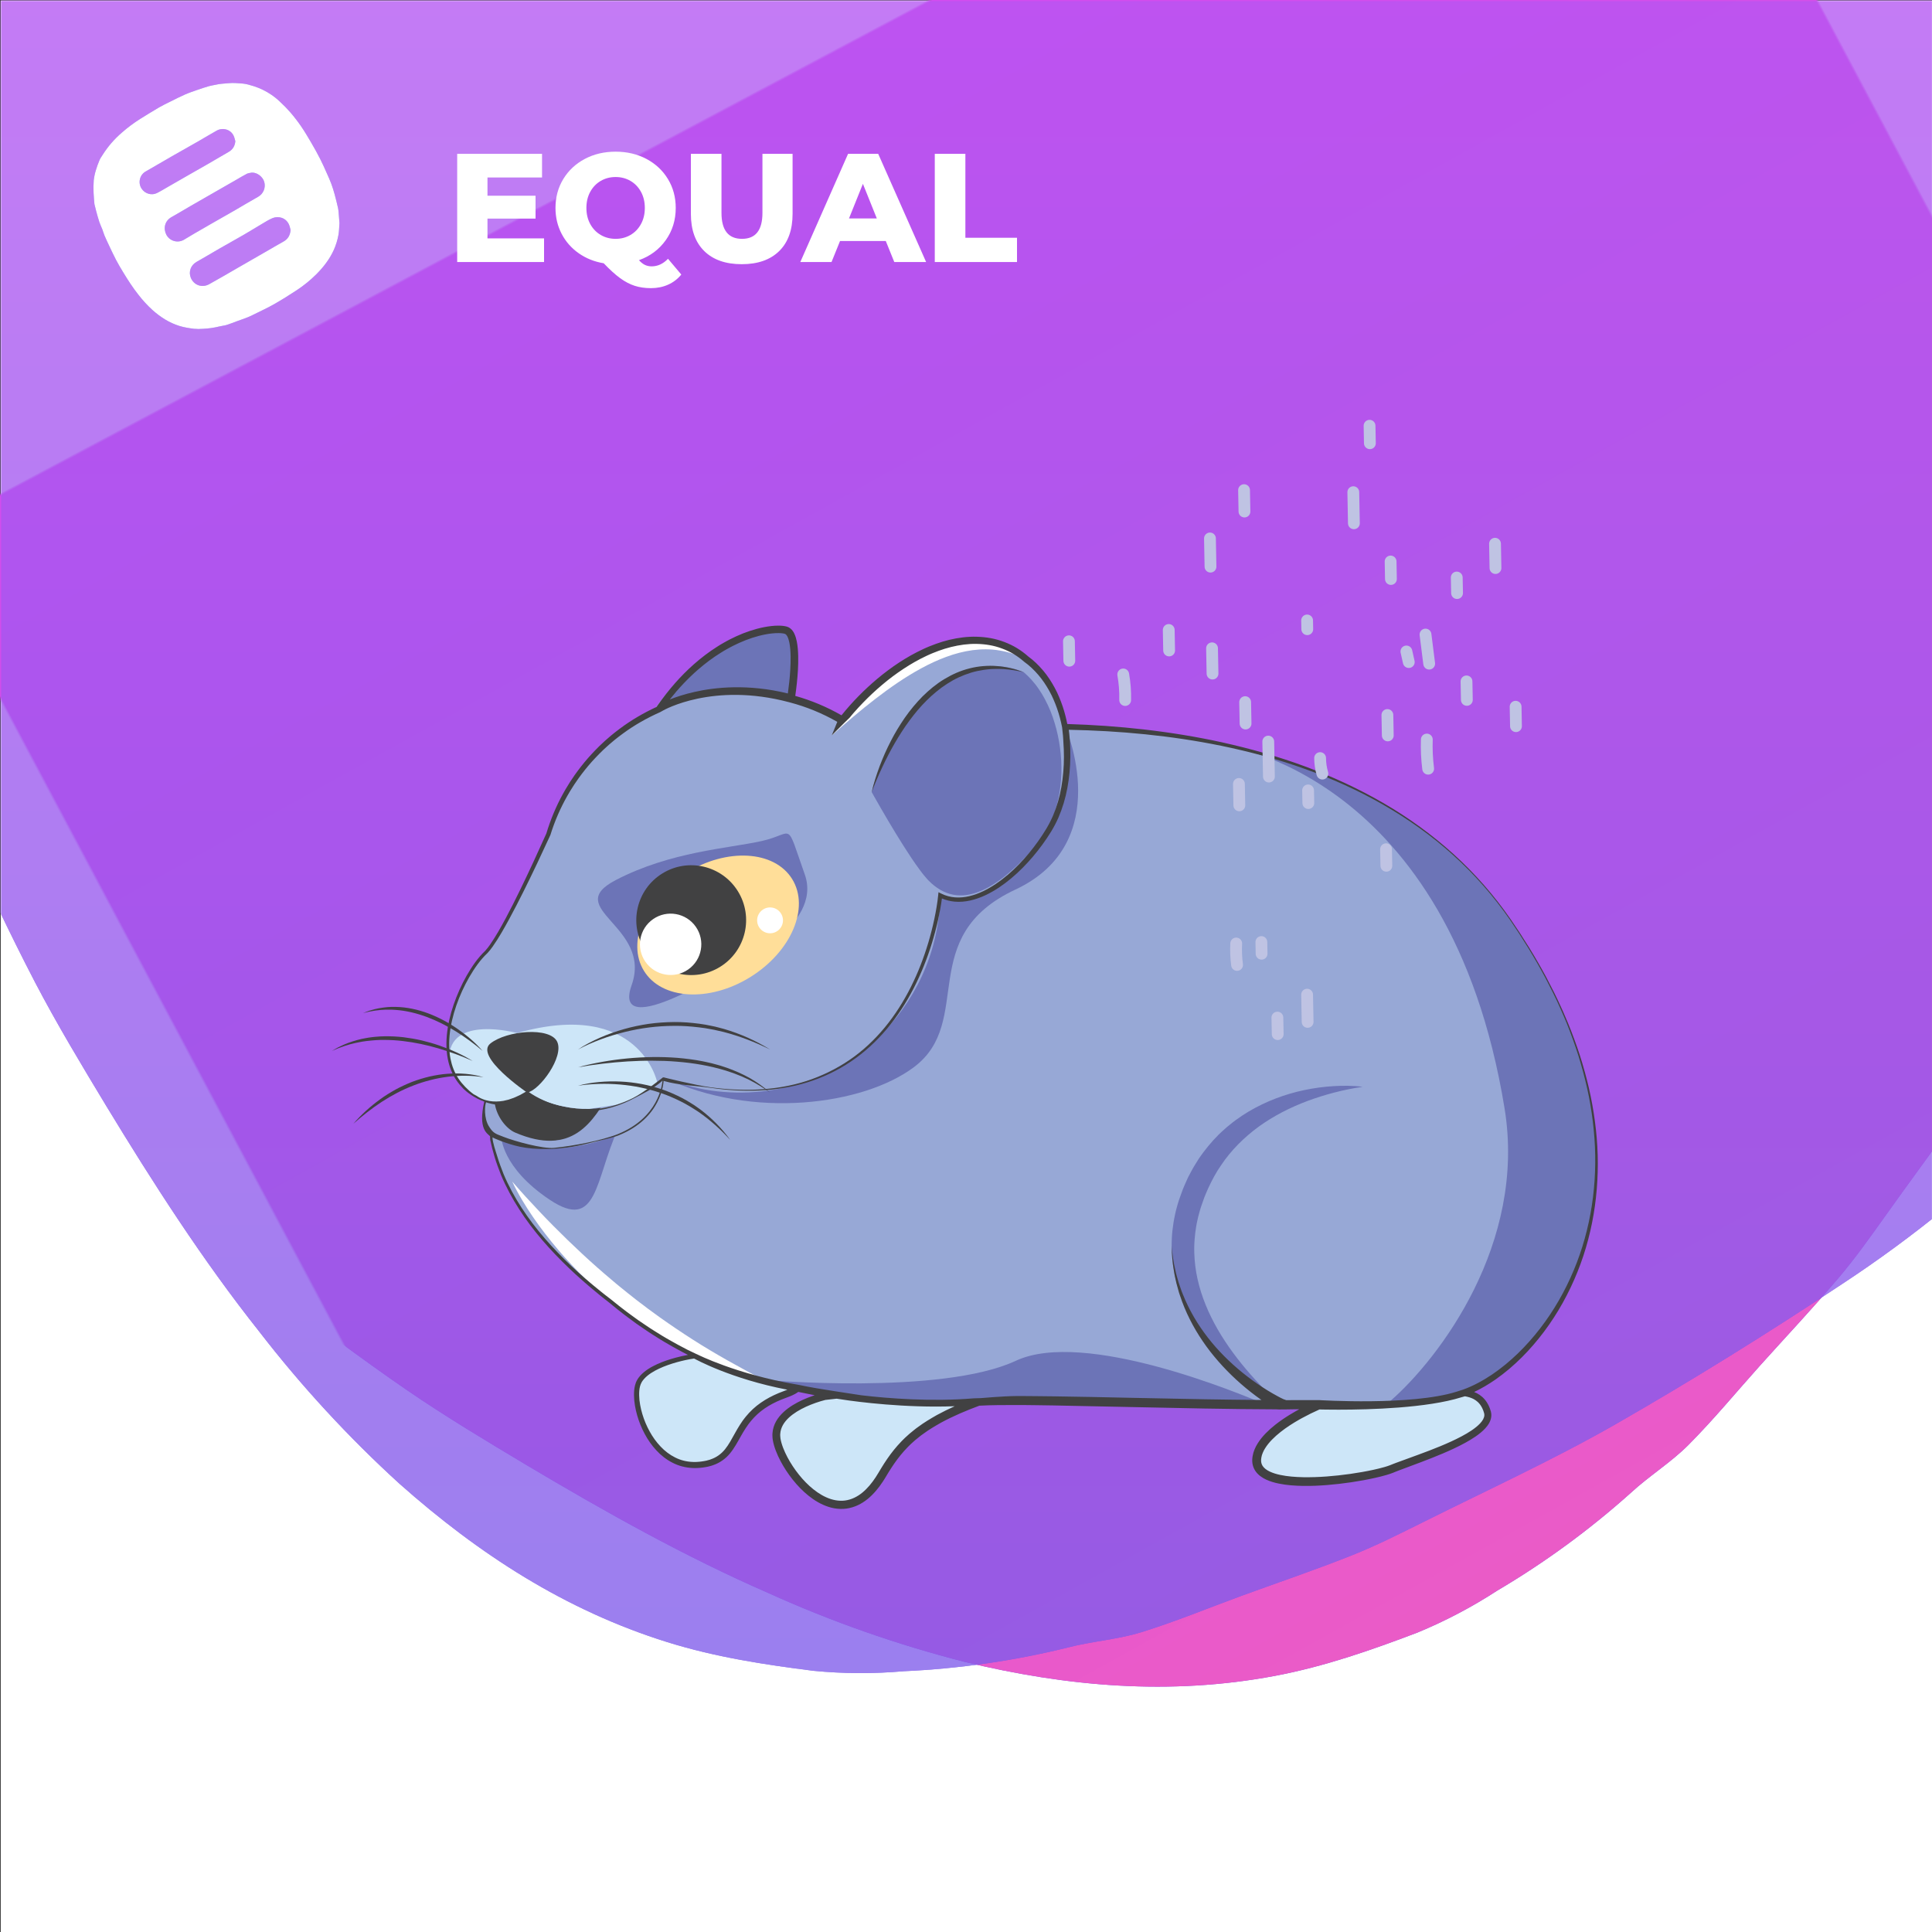 <?xml version="1.0" encoding="UTF-8"?>
<svg width="1500px" height="1500px" viewBox="0 0 1500 1500" version="1.1" xmlns="http://www.w3.org/2000/svg" xmlns:xlink="http://www.w3.org/1999/xlink">
    <rect x="0" y="0" width="1500" height="1500" fill="#333333" stroke="none"/>
    <!-- Generator: Sketch 64 (93537) - https://sketch.com -->
    <title>Animals / Pika</title>
    <desc>Created with Sketch.</desc>
    <defs>
        <rect id="path-1" x="0.559" y="0.439" width="1500" height="1500"></rect>
        <linearGradient x1="50%" y1="0%" x2="50%" y2="100%" id="linearGradient-3">
            <stop stop-color="#E03DFF" offset="0%"></stop>
            <stop stop-color="#EA5BC7" offset="100%"></stop>
        </linearGradient>
        <path d="M1762,474.859 C1759.75,446.248 1757.683,416.857 1755.066,387.603 C1754.191,376.558 1752.55,365.586 1750.152,354.768 C1742.07,320.325 1734.033,285.882 1724.665,251.807 C1717.088,224.253 1708.684,196.698 1698.718,169.695 C1688.753,142.692 1676.354,115.275 1664.322,88.456 C1647.469,50.844 1631.074,12.911 1612.292,-23.782 C1589.973,-67.409 1566.369,-110.394 1541.433,-152.736 C1516.359,-195.766 1490.918,-238.705 1462.721,-279.807 C1437.251,-316.77 1409.811,-352.336 1380.52,-386.35 C1354.847,-415.751 1327.59,-443.73 1298.869,-470.161 C1277.931,-490.276 1255.282,-508.53 1231.179,-524.719 C1189.794,-552.781 1144.587,-574.744 1096.947,-589.93 C1068.704,-598.518 1039.957,-608.024 1010.888,-610.504 C973.874,-613.581 936.539,-617.163 898.836,-613.351 C866.001,-610.045 832.983,-609.264 800.653,-601.411 C783.8,-597.324 766.349,-595.625 749.771,-590.803 C719.094,-581.848 688.694,-571.974 658.522,-561.458 C626.055,-550.16 593.358,-539.139 562.085,-525.361 C523.923,-508.645 486.863,-489.495 449.528,-470.896 C419.632,-456.017 389.323,-441.688 360.484,-424.972 C312.035,-396.683 264.459,-366.878 216.791,-337.304 C165.249,-304.97 116.425,-268.493 70.803,-228.235 C12.811,-178.289 -37.4,-119.966 -78.17,-55.194 C-86.299,-42.151 -95.759,-29.568 -101.637,-15.561 C-112.717,10.35 -122.3,36.876 -130.339,63.887 C-138.224,89.436 -143.712,115.665 -146.733,142.233 C-149.19,173.967 -149.65,205.824 -148.111,237.616 C-147.192,267.513 -143.794,297.317 -141.406,327.122 C-141.154,328.758 -140.77,330.37 -140.258,331.944 C-135.941,349.533 -131.946,367.213 -127.124,384.664 C-119.593,411.943 -112.245,439.36 -103.336,466.225 C-96.953,485.513 -87.86,503.837 -80.375,522.849 C-74.267,538.876 -69.95,555.639 -63.291,571.39 C-52.729,596.465 -41.157,621.126 -29.492,645.741 C-11.123,684.868 7.246,724.271 27.222,762.663 C44.26,795.269 63.364,826.956 82.33,858.368 C119.068,918.85 157.138,978.183 201.132,1033.659 C233.977,1076.204 270.471,1115.803 310.198,1152.005 C371.551,1206.47 438.782,1250.19 518.091,1274.943 C555.472,1286.607 593.404,1292.394 631.612,1297.216 C654.865,1299.482 678.279,1299.59 701.552,1297.537 C744.501,1295.622 787.156,1289.469 828.896,1279.168 C847.586,1274.254 867.287,1273.014 885.702,1267.365 C912.245,1259.191 938.054,1248.445 964.184,1238.893 C992.61,1228.514 1021.266,1218.824 1049.325,1207.664 C1068.291,1200.133 1086.568,1190.902 1104.845,1181.809 C1154.901,1156.781 1205.876,1133.452 1254.416,1105.714 C1314.115,1071.5 1372.942,1034.853 1430.484,996.737 C1485.642,960.442 1536.944,918.602 1583.59,871.87 C1638.697,816.21 1686.09,754.81 1718.557,682.664 C1734.954,645.452 1746.915,606.439 1754.193,566.431 C1759.52,536.718 1759.474,506.087 1762,474.859 Z" id="path-4"></path>
        <linearGradient x1="50%" y1="30.075%" x2="50%" y2="100%" id="linearGradient-5">
            <stop stop-color="#B456F2" offset="0%"></stop>
            <stop stop-color="#7F5BEA" offset="100%"></stop>
        </linearGradient>
        <path d="M1762,474.859 C1759.75,446.248 1757.683,416.857 1755.066,387.603 C1754.191,376.558 1752.55,365.586 1750.152,354.768 C1742.07,320.325 1734.033,285.882 1724.665,251.807 C1717.088,224.253 1708.684,196.698 1698.718,169.695 C1688.753,142.692 1676.354,115.275 1664.322,88.456 C1647.469,50.844 1631.074,12.911 1612.292,-23.782 C1589.973,-67.409 1566.369,-110.394 1541.433,-152.736 C1516.359,-195.766 1490.918,-238.705 1462.721,-279.807 C1437.251,-316.77 1409.811,-352.336 1380.52,-386.35 C1354.847,-415.751 1327.59,-443.73 1298.869,-470.161 C1277.931,-490.276 1255.282,-508.53 1231.179,-524.719 C1189.794,-552.781 1144.587,-574.744 1096.947,-589.93 C1068.704,-598.518 1039.957,-608.024 1010.888,-610.504 C973.874,-613.581 936.539,-617.163 898.836,-613.351 C866.001,-610.045 832.983,-609.264 800.653,-601.411 C783.8,-597.324 766.349,-595.625 749.771,-590.803 C719.094,-581.848 688.694,-571.974 658.522,-561.458 C626.055,-550.16 593.358,-539.139 562.085,-525.361 C523.923,-508.645 486.863,-489.495 449.528,-470.896 C419.632,-456.017 389.323,-441.688 360.484,-424.972 C312.035,-396.683 264.459,-366.878 216.791,-337.304 C165.249,-304.97 116.425,-268.493 70.803,-228.235 C12.811,-178.289 -37.4,-119.966 -78.17,-55.194 C-86.299,-42.151 -95.759,-29.568 -101.637,-15.561 C-112.717,10.35 -122.3,36.876 -130.339,63.887 C-138.224,89.436 -143.712,115.665 -146.733,142.233 C-149.19,173.967 -149.65,205.824 -148.111,237.616 C-147.192,267.513 -143.794,297.317 -141.406,327.122 C-141.154,328.758 -140.77,330.37 -140.258,331.944 C-135.941,349.533 -131.946,367.213 -127.124,384.664 C-119.593,411.943 -112.245,439.36 -103.336,466.225 C-96.953,485.513 -87.86,503.837 -80.375,522.849 C-74.267,538.876 -69.95,555.639 -63.291,571.39 C-52.729,596.465 -41.157,621.126 -29.492,645.741 C-11.123,684.868 7.246,724.271 27.222,762.663 C44.26,795.269 63.364,826.956 82.33,858.368 C119.068,918.85 157.138,978.183 201.132,1033.659 C233.977,1076.204 270.471,1115.803 310.198,1152.005 C371.551,1206.47 438.782,1250.19 518.091,1274.943 C555.472,1286.607 593.404,1292.394 631.612,1297.216 C654.865,1299.482 678.279,1299.59 701.552,1297.537 C744.501,1295.622 787.156,1289.469 828.896,1279.168 C847.586,1274.254 867.287,1273.014 885.702,1267.365 C912.245,1259.191 938.054,1248.445 964.184,1238.893 C992.61,1228.514 1021.266,1218.824 1049.325,1207.664 C1068.291,1200.133 1086.568,1190.902 1104.845,1181.809 C1154.901,1156.781 1205.876,1133.452 1254.416,1105.714 C1314.115,1071.5 1372.942,1034.853 1430.484,996.737 C1485.642,960.442 1536.944,918.602 1583.59,871.87 C1638.697,816.21 1686.09,754.81 1718.557,682.664 C1734.954,645.452 1746.915,606.439 1754.193,566.431 C1759.52,536.718 1759.474,506.087 1762,474.859 Z" id="path-6"></path>
        <path d="M104.729,0.165 C108.497,-0.216 112.229,0.142 115.928,0.449 C118.833,0.696 121.707,1.645 124.529,2.502 C129.291,4.017 133.809,6.209 137.946,9.009 C140.355,10.625 142.618,12.446 144.711,14.454 C147.582,17.091 150.306,19.883 152.872,22.817 C155.8,26.212 158.542,29.761 161.088,33.449 C163.906,37.551 166.449,41.836 168.955,46.13 C171.447,50.355 173.806,54.645 176.037,58.998 C177.914,62.66 179.553,66.445 181.237,70.199 C182.44,72.875 183.679,75.611 184.675,78.306 C185.671,81 186.511,83.75 187.268,86.5 C188.205,89.9 189.008,93.337 189.816,96.774 C190.055,97.854 190.22,98.949 190.307,100.051 C190.569,102.97 190.775,105.903 191,108.758 C190.748,111.874 190.752,114.931 190.22,117.896 C189.492,121.889 188.297,125.782 186.658,129.495 C183.413,136.695 178.676,142.822 173.168,148.376 C168.506,153.04 163.379,157.215 157.866,160.837 C152.115,164.641 146.235,168.298 140.268,171.712 C135.417,174.48 130.322,176.808 125.319,179.305 C123.492,180.213 121.665,181.134 119.77,181.886 C116.965,182.999 114.101,183.966 111.26,185.002 C108.649,185.955 106.069,187.027 103.416,187.843 C101.576,188.407 99.606,188.531 97.738,189.021 C93.567,190.049 89.303,190.663 85.011,190.854 C82.685,191.059 80.344,191.048 78.02,190.822 C74.202,190.341 70.41,189.763 66.674,188.599 C58.747,186.129 52.028,181.766 45.896,176.331 C41.925,172.719 38.278,168.767 34.995,164.521 C30.598,158.985 26.793,153.064 23.121,147.029 C21.225,143.894 19.316,140.732 17.613,137.478 C15.616,133.647 13.78,129.715 11.945,125.811 C10.779,123.354 9.622,120.893 8.566,118.391 C7.901,116.819 7.469,115.146 6.859,113.547 C6.111,111.65 5.202,109.821 4.564,107.897 C3.674,105.216 2.939,102.48 2.186,99.758 C1.705,98.016 1.305,96.252 0.874,94.496 C0.823,94.339 0.784,94.179 0.759,94.015 C0.52,91.041 0.181,88.067 0.089,85.083 C-0.065,81.911 -0.019,78.732 0.227,75.565 C0.529,72.914 1.077,70.296 1.865,67.747 C2.669,65.051 3.626,62.404 4.734,59.819 C5.321,58.421 6.267,57.165 7.079,55.864 C11.154,49.4 16.173,43.58 21.969,38.596 C26.529,34.578 31.408,30.938 36.56,27.712 C41.324,24.76 46.079,21.786 50.922,18.963 C53.804,17.295 56.833,15.865 59.821,14.38 C63.553,12.524 67.257,10.613 71.071,8.945 C74.197,7.57 77.465,6.47 80.71,5.343 C83.726,4.294 86.764,3.308 89.83,2.415 C91.487,1.933 93.231,1.764 94.916,1.356 C98.147,0.572 101.447,0.494 104.729,0.165 Z M151.784,109.863 C149.475,104.702 143.72,102.984 139.061,104.904 C136.096,106.128 133.365,107.91 130.588,109.542 C125.934,112.269 121.367,115.142 116.699,117.841 C110.393,121.494 104.004,125.009 97.679,128.638 C91.808,132.011 86.025,135.54 80.118,138.849 C75.395,141.488 73.724,146.722 75.588,151.25 C78.011,157.129 84.437,159.178 89.784,156.249 C97.38,152.088 104.821,147.657 112.33,143.344 L112.33,143.344 L134.393,130.659 C138.781,128.134 143.137,125.554 147.561,123.093 C151.1,121.127 152.702,118.134 153.069,114.106 C152.652,112.686 152.381,111.201 151.784,109.863 Z M123.316,69.556 L123.038,69.557 C121.743,69.837 120.316,69.896 119.141,70.46 C116.272,71.926 113.528,73.636 110.723,75.24 L110.723,75.24 L94.112,84.758 C88.003,88.273 81.867,91.765 75.753,95.298 C70.709,98.209 65.742,101.247 60.657,104.079 C55.158,107.14 54.135,113.144 56.636,117.887 C57.932,120.293 60.174,122.051 62.823,122.736 C65.471,123.422 68.286,122.973 70.589,121.498 C73.247,119.844 75.946,118.263 78.649,116.691 C82.679,114.351 86.714,112.023 90.753,109.707 C97.22,106.041 103.705,102.374 110.145,98.635 C116.047,95.243 121.849,91.669 127.816,88.369 C131.955,86.067 133.935,81.201 132.576,76.669 C131.524,73.127 127.495,69.461 123.038,69.557 Z M108.933,41.171 C106.647,35.965 100.322,34.357 95.664,36.983 C90.895,39.659 86.218,42.509 81.467,45.232 C74.638,49.145 67.721,52.999 60.928,56.895 C54.135,60.79 47.378,64.759 40.59,68.668 C38.204,69.979 36.531,72.287 36.028,74.96 C35.512,77.395 35.993,79.934 37.363,82.013 C39.998,86.037 45.194,87.476 49.228,85.478 C52.225,83.993 55.076,82.219 57.986,80.556 C62.952,77.693 67.926,74.836 72.907,71.986 C77.993,69.071 83.124,66.207 88.173,63.279 C93.773,60.048 99.317,56.73 104.931,53.522 C108.162,51.675 109.787,48.967 110.159,45.2 C109.759,43.843 109.498,42.432 108.933,41.171 Z" id="path-7"></path>
    </defs>
    <g id="Animals-/-Pika" stroke="none" stroke-width="1" fill="none" fill-rule="evenodd">
        <g id="Parts-/-Back">
            <rect id="Rectangle" fill-opacity="0" fill="#FFFFFF" x="0" y="0" width="1500" height="1500"></rect>
            <g id="Equal" stroke-width="1">
                <mask id="mask-2" fill="white">
                    <use xlink:href="#path-1"></use>
                </mask>
                <use id="Rectangle" fill="#FFFFFF" fill-rule="nonzero" xlink:href="#path-1"></use>
                <g id="Path" fill-rule="nonzero" mask="url(#mask-2)" transform="translate(806.5, 342) rotate(-28) translate(-806.5, -342) ">
                    <use fill="#7055E9" xlink:href="#path-4"></use>
                    <use fill="url(#linearGradient-3)" xlink:href="#path-4"></use>
                </g>
                <g id="Path" opacity="0.778" fill-rule="nonzero" mask="url(#mask-2)">
                    <use fill="#7055E9" xlink:href="#path-6"></use>
                    <use fill="url(#linearGradient-5)" xlink:href="#path-6"></use>
                </g>
                <g id="eql-icon-purple" mask="url(#mask-2)" fill-rule="nonzero">
                    <g transform="translate(72.559, 64.439)">
                        <g id="Path-2" fill="none">
                            <use fill="#7055E9" xlink:href="#path-7"></use>
                            <use fill="#FFFFFF" xlink:href="#path-7"></use>
                        </g>
                        <path d="M349.84,139 L349.84,120.64 L305.92,120.64 L305.92,105.28 L343.24,105.28 L343.24,87.52 L305.92,87.52 L305.92,73.36 L348.28,73.36 L348.28,55 L282.4,55 L282.4,139 L349.84,139 Z M432.88,159.28 C437.68,159.28 442.1,158.38 446.14,156.58 C450.18,154.78 453.6,152.16 456.4,148.72 L456.4,148.72 L446.08,136.48 C442.32,140.4 438.08,142.36 433.36,142.36 C431.52,142.36 429.82,142 428.26,141.28 C426.7,140.56 425.12,139.32 423.52,137.56 C432.24,134.44 439.18,129.26 444.34,122.02 C449.5,114.78 452.08,106.44 452.08,97 C452.08,88.68 450.06,81.2 446.02,74.56 C441.98,67.92 436.42,62.72 429.34,58.96 C422.26,55.2 414.28,53.32 405.4,53.32 C396.52,53.32 388.54,55.2 381.46,58.96 C374.38,62.72 368.82,67.92 364.78,74.56 C360.74,81.2 358.72,88.68 358.72,97 C358.72,104.28 360.3,110.96 363.46,117.04 C366.62,123.12 371.04,128.16 376.72,132.16 C382.4,136.16 388.88,138.76 396.16,139.96 C400.88,144.92 405.14,148.78 408.94,151.54 C412.74,154.3 416.52,156.28 420.28,157.48 C424.04,158.68 428.24,159.28 432.88,159.28 Z M405.4,121 C401.16,121 397.32,120 393.88,118 C390.44,116 387.72,113.18 385.72,109.54 C383.72,105.9 382.72,101.72 382.72,97 C382.72,92.28 383.72,88.1 385.72,84.46 C387.72,80.82 390.44,78 393.88,76 C397.32,74 401.16,73 405.4,73 C409.64,73 413.48,74 416.92,76 C420.36,78 423.08,80.82 425.08,84.46 C427.08,88.1 428.08,92.28 428.08,97 C428.08,101.72 427.08,105.9 425.08,109.54 C423.08,113.18 420.36,116 416.92,118 C413.48,120 409.64,121 405.4,121 Z M503.32,140.68 C515.8,140.68 525.5,137.28 532.42,130.48 C539.34,123.68 542.8,114.04 542.8,101.56 L542.8,101.56 L542.8,55 L519.4,55 L519.4,100.84 C519.4,114.28 514.12,121 503.56,121 C492.92,121 487.6,114.28 487.6,100.84 L487.6,100.84 L487.6,55 L463.84,55 L463.84,101.56 C463.84,114.04 467.3,123.68 474.22,130.48 C481.14,137.28 490.84,140.68 503.32,140.68 Z M573.04,139 L579.64,122.68 L615.16,122.68 L621.76,139 L646.48,139 L609.28,55 L585.88,55 L548.8,139 L573.04,139 Z M608.2,105.16 L586.6,105.16 L597.4,78.28 L608.2,105.16 Z M717.04,139 L717.04,120.16 L676.96,120.16 L676.96,55 L653.2,55 L653.2,139 L717.04,139 Z" id="EQUAL" fill="#FFFFFF"></path>
                    </g>
                </g>
            </g>
        </g>
        <g id="Pika" transform="translate(257, 330)">
            <g id="Group" transform="translate(90.3, 156.8)" fill-rule="nonzero">
                <path d="M196.203,565.873 C194.558,565.026 153.979,571.095 148.099,587.741 C142.219,604.387 158.536,653.618 195.328,650.545 C232.113,647.472 215.208,612.633 262.136,595.854 C309.064,579.075 196.203,565.873 196.203,565.873 Z" id="Path" fill="#CDE6F8"></path>
                <path d="M293.055,597.247 C293.055,597.247 253.435,606.116 255.486,629.097 C257.53,652.078 303.807,715.386 337.456,658.455 C351.435,634.802 366.709,614.936 430.997,594.874 C495.292,574.819 293.055,597.247 293.055,597.247 Z" id="Path" fill="#CDE6F8"></path>
                <path d="M784.035,592.907 C784.532,596.092 802.417,591.248 807.555,609.623 C812.693,627.998 752.059,645.82 733.418,653.583 C716.548,660.611 627.249,674.975 628.348,646.618 C629.44,618.261 701.295,589.75 728.042,590.254 C754.789,590.758 784.035,592.907 784.035,592.907 Z" id="Path" fill="#CDE6F8"></path>
                <path d="M779.87,597.24 C768.348,599.592 751.338,601.216 730.8,602.301 C706.629,603.575 677.558,603.946 646.814,603.848 C643.083,603.841 639.324,603.82 635.551,603.792 C544.166,603.169 441.707,598.85 409.878,601.349 C364.224,604.933 315.224,600.103 272.51,591.045 C263.088,589.05 253.974,586.852 245.259,584.486 C215.446,576.401 190.435,566.426 174.391,556.381 C134.631,531.489 61.789,481.936 39.564,416.955 C35.728,405.727 33.103,394.541 32.032,383.607 C31.549,378.742 31.374,373.926 31.535,369.173 C34.167,292.047 328.986,88.571 328.986,88.571 C328.986,88.571 464.205,61.782 601.314,90.923 L601.321,90.93 C685.545,108.815 770.469,147.812 825.223,227.066 C969.136,435.358 846.433,583.632 779.87,597.24 Z" id="Path" fill="#97A8D6"></path>
                <path d="M41.818,395.493 C41.818,395.493 41.972,419.566 79.436,444.64 C116.9,469.714 114.541,429.114 132.524,389.578 C150.507,350.042 41.818,395.493 41.818,395.493 Z" id="Path" fill="#6C74B7"></path>
                <path d="M264.096,69.181 C266.441,62.454 275.646,6.251 262.85,2.52 C250.054,-1.211 192.906,8.442 151.774,84.007 C135.947,113.099 264.096,69.181 264.096,69.181 Z" id="Path" fill="#6C74B7"></path>
                <path d="M263.886,68.971 C263.886,68.894 263.893,68.831 263.914,68.761 L263.998,68.46 L264.159,67.83 L264.453,66.549 C264.635,65.695 264.803,64.827 264.964,63.966 C265.286,62.237 265.566,60.501 265.839,58.765 C266.371,55.286 266.819,51.793 267.204,48.3 C267.974,41.307 268.499,34.286 268.548,27.279 C268.562,23.779 268.457,20.279 268.093,16.828 C267.708,13.405 267.134,9.919 265.72,6.986 C265.013,5.551 264.026,4.305 262.815,3.864 C262.549,3.752 262.129,3.675 261.737,3.591 C261.359,3.493 260.946,3.451 260.533,3.395 C259.728,3.262 258.874,3.262 258.034,3.213 C254.646,3.171 251.202,3.577 247.821,4.221 C244.433,4.865 241.066,5.712 237.776,6.804 C234.486,7.889 231.231,9.1 228.067,10.535 C224.882,11.914 221.795,13.517 218.743,15.169 C217.245,16.051 215.726,16.891 214.249,17.808 L212.044,19.201 L210.945,19.894 L209.867,20.629 C204.099,24.507 198.639,28.833 193.494,33.509 C188.349,38.185 183.505,43.197 179.025,48.517 C174.552,53.844 170.331,59.388 166.446,65.17 C165.452,66.598 164.556,68.096 163.604,69.552 L162.197,71.75 C161.728,72.485 161.308,73.248 160.86,73.99 L158.2,78.484 L155.694,83.069 L154.434,85.358 C154.077,86.03 153.804,86.66 153.636,87.234 C153.454,87.815 153.426,88.298 153.475,88.571 C153.531,88.851 153.58,88.928 153.783,89.152 C153.972,89.362 154.42,89.635 154.966,89.859 C155.519,90.09 156.205,90.272 156.926,90.412 C158.375,90.692 159.999,90.79 161.637,90.839 C164.934,90.902 168.35,90.615 171.766,90.244 C175.189,89.866 178.619,89.355 182.049,88.76 C188.923,87.626 195.776,86.177 202.615,84.63 C209.468,83.118 216.279,81.403 223.111,79.716 C229.929,77.98 236.747,76.223 243.551,74.396 L253.771,71.666 L258.881,70.287 L261.436,69.601 L262.71,69.258 L263.347,69.083 L263.648,69.006 C263.732,68.978 263.809,68.978 263.886,68.971 Z M264.313,69.391 C264.187,69.461 264.054,69.524 263.914,69.58 L263.585,69.713 L262.969,69.965 L261.737,70.462 L259.273,71.442 L254.324,73.346 C251.02,74.599 247.695,75.803 244.377,77.007 C237.713,79.366 231.021,81.641 224.273,83.769 C210.777,88.032 197.134,91.854 183.127,94.654 C176.099,95.963 169.029,97.139 161.532,97.069 C159.649,97.034 157.731,96.894 155.722,96.495 C154.714,96.285 153.685,96.019 152.614,95.564 C151.55,95.102 150.416,94.5 149.38,93.429 C148.344,92.4 147.574,90.804 147.434,89.334 C147.266,87.85 147.525,86.555 147.875,85.456 C148.232,84.35 148.701,83.377 149.191,82.495 L150.535,80.178 C157.682,67.823 165.921,56.063 175.42,45.374 C180.138,40.005 185.227,34.965 190.617,30.261 C196.007,25.564 201.719,21.231 207.746,17.367 L208.873,16.632 L210.021,15.939 L212.324,14.553 C213.864,13.636 215.446,12.81 217.007,11.935 C220.192,10.297 223.405,8.715 226.723,7.357 C230.013,5.95 233.401,4.767 236.831,3.717 C240.261,2.66 243.768,1.848 247.317,1.253 C250.873,0.686 254.478,0.35 258.146,0.49 C259.07,0.574 259.98,0.602 260.918,0.77 C261.38,0.84 261.842,0.903 262.318,1.036 C262.787,1.155 263.235,1.239 263.788,1.47 C264.831,1.897 265.692,2.618 266.35,3.402 C267.015,4.193 267.505,5.054 267.911,5.922 C269.465,9.429 269.906,13.041 270.221,16.611 C270.501,20.188 270.508,23.744 270.396,27.293 C270.151,34.391 269.437,41.433 268.464,48.433 C267.967,51.933 267.407,55.419 266.763,58.898 C266.441,60.634 266.098,62.37 265.72,64.099 C265.531,64.96 265.335,65.828 265.118,66.689 L264.782,67.977 L264.593,68.621 L264.488,68.957 C264.439,69.118 264.376,69.258 264.313,69.391 Z" id="Shape" fill="#97A8D6"></path>
                <path d="M36.862,357.098 C36.862,357.098 23.352,393.932 54.264,399.147 C85.183,404.369 160.468,385.917 164.92,356.202 C168.238,334.04 36.862,357.098 36.862,357.098 Z" id="Path" fill="#414142"></path>
                <path d="M91.455,404.376 C49.238,408.121 26.943,387.093 27.433,378.728 C28.196,365.82 44.275,347.431 44.275,347.431 C44.275,347.431 49.959,343.917 85.274,340.221 C150.696,333.375 164.43,338.653 169.064,343.217 C171.017,345.142 171.878,347.641 171.493,350.252 C169.015,366.807 155.953,382.067 135.667,392.126 C122.983,398.412 108.052,402.528 91.455,404.376 Z M36.862,370.034 C38.36,380.03 45.633,389.501 52.647,392.511 C96.614,411.355 113.029,384.881 127.12,359.695 C129.808,354.893 108.185,345.891 86.058,347.655 C57.505,349.923 46.417,368.515 36.862,370.034 Z" id="Shape" fill="#97A8D6"></path>
                <path d="M479.815,77.518 C479.815,77.518 519.253,167.265 441.077,203.847 C362.894,240.429 409.731,306.145 362.271,341.74 C323.281,370.986 237.461,382.907 167.797,349.692 C105.56,320.019 479.815,77.518 479.815,77.518 Z" id="Path" fill="#6C74B7"></path>
                <path d="M381.717,188.825 C391.23,274.148 329.777,351.015 244.454,360.528 C230.937,362.033 217.644,361.753 204.785,359.884 C191.933,358.022 179.522,354.557 167.79,349.692 C166.215,351.134 164.633,352.492 163.044,353.773 C152.194,362.6 141.309,367.969 130.9,370.958 C123.718,373.023 116.767,373.954 110.222,374.115 L110.208,374.115 C82.446,374.773 61.978,361.487 61.978,361.487 C61.978,361.487 36.001,384.671 10.654,355.005 C5.754,349.279 2.828,342.552 1.407,335.314 L1.407,335.286 C-4.522,305.046 15.904,265.867 29.463,253.12 C40.117,243.103 63.091,194.859 78.456,160.937 C80.297,154.889 82.495,148.981 85.029,143.248 C87.563,137.515 90.447,131.964 93.639,126.602 C117.691,86.219 159.698,57.176 210.014,51.569 C295.337,42.056 372.204,103.509 381.717,188.825 Z" id="Path" fill="#97A8D6"></path>
                <path d="M457.842,169.526 C420.329,212.387 394.639,217.833 374.024,199.5 C363.356,190.008 344.512,159.551 328.804,132.384 L328.804,132.377 C314.188,107.079 302.302,84.63 302.302,84.63 C308.161,78.176 368.494,8.792 425.376,19.467 C441.749,22.54 454.496,32.725 463.449,46.69 C485.604,81.256 484.554,139.006 457.842,169.526 Z" id="Path" fill="#6C74B7"></path>
                <path d="M163.051,353.773 C152.194,362.6 141.309,367.969 130.9,370.958 L110.222,374.115 L110.208,374.115 C82.446,374.773 61.978,361.487 61.978,361.487 C61.978,361.487 36.001,384.671 10.654,355.005 C5.754,349.279 2.828,342.552 1.407,335.314 L1.407,335.286 C1.05,300.699 54.18,315.259 54.18,315.259 C149.072,288.519 162.862,352.849 163.051,353.773 Z" id="Path" fill="#CDE6F8"></path>
                <path d="M471.681,52.815 C470.967,51.198 470.092,49.665 469.287,48.083 C468.86,47.306 468.405,46.543 467.957,45.773 C467.509,45.003 467.068,44.233 466.571,43.498 C464.667,40.495 462.546,37.597 460.18,34.888 C457.821,32.172 455.252,29.617 452.466,27.286 C449.659,24.976 446.656,22.876 443.45,21.098 C437.073,17.528 429.877,15.197 422.702,14.378 C415.534,13.44 408.282,13.657 401.268,14.798 C394.24,15.911 387.443,17.913 380.933,20.454 C374.409,22.988 368.193,26.11 362.208,29.561 C350.224,36.456 339.206,44.702 328.881,53.641 C318.57,62.58 308.889,72.289 299.971,82.502 L298.48,84.21 L299.516,86.114 C303.891,94.143 308.329,102.088 312.83,110.019 C317.24,117.796 321.72,125.531 326.256,133.238 L326.256,133.252 L326.522,133.707 C334.25,146.748 342.125,159.705 350.553,172.347 C352.667,175.504 354.83,178.633 357.035,181.734 C358.141,183.288 359.275,184.814 360.402,186.354 C361.578,187.859 362.705,189.392 363.93,190.876 L365.743,193.102 L367.633,195.286 C368.249,196.021 368.928,196.721 369.593,197.421 L370.594,198.478 C370.93,198.828 371.308,199.157 371.665,199.493 C374.535,202.174 377.706,204.47 381.157,206.346 C384.615,208.201 388.388,209.489 392.266,210.091 C396.144,210.693 400.099,210.504 403.9,209.797 C407.708,209.083 411.369,207.809 414.841,206.199 C418.313,204.582 421.624,202.678 424.788,200.564 C427.959,198.457 430.983,196.154 433.916,193.746 C435.407,192.57 436.807,191.289 438.249,190.064 C439.642,188.776 441.077,187.537 442.428,186.207 C447.923,180.992 453.173,175.518 458.178,169.834 L459.823,167.888 L460.642,166.915 L461.412,165.9 L462.945,163.87 L464.373,161.763 C465.367,160.384 466.186,158.893 467.096,157.458 C467.523,156.723 467.915,155.974 468.328,155.232 C468.734,154.483 469.154,153.748 469.518,152.978 C472.612,146.923 475.055,140.525 476.882,133.952 C478.737,127.386 479.997,120.638 480.767,113.827 C481.495,107.009 481.691,100.121 481.348,93.226 C480.62,79.45 477.666,65.611 471.681,52.815 Z M476.735,113.533 C476.553,120.169 475.748,126.798 474.397,133.322 C474.075,134.96 473.641,136.57 473.242,138.187 C472.759,139.783 472.346,141.4 471.8,142.975 L471.002,145.348 C470.736,146.139 470.414,146.909 470.12,147.693 C469.546,149.261 468.867,150.787 468.195,152.32 C465.437,158.41 461.818,164.108 457.506,169.232 C452.543,174.923 447.405,180.467 441.903,185.64 C440.545,186.949 439.11,188.174 437.71,189.441 C436.261,190.652 434.854,191.905 433.37,193.067 C430.451,195.454 427.371,197.631 424.193,199.64 C417.865,203.651 410.921,206.899 403.592,207.998 C399.945,208.537 396.228,208.537 392.651,207.83 C389.081,207.109 385.651,205.779 382.515,203.917 C379.4,202.048 376.481,199.738 373.94,197.148 C373.625,196.819 373.296,196.518 372.988,196.175 L372.071,195.139 C371.462,194.446 370.846,193.767 370.272,193.032 L368.529,190.862 L366.842,188.622 C362.39,182.616 358.253,176.316 354.221,169.96 C346.262,157.395 338.723,144.536 331.38,131.565 L331.38,131.565 L331.093,131.061 C330.547,130.095 330.015,129.129 329.476,128.163 C333.844,110.502 358.498,43.491 409.199,31.955 C423.059,28.805 436.73,30.436 447.503,35.091 C449.596,36.862 451.577,38.787 453.432,40.845 C455.539,43.176 457.506,45.661 459.277,48.307 C459.739,48.951 460.152,49.637 460.586,50.309 C461.013,50.988 461.454,51.646 461.867,52.332 C462.644,53.732 463.505,55.09 464.205,56.532 C467.215,62.216 469.665,68.257 471.513,74.515 C473.424,80.759 474.81,87.199 475.678,93.73 C476.546,100.268 476.91,106.897 476.735,113.533 Z" id="Shape" fill="#97A8D6"></path>
                <path d="M61.985,361.494 C61.985,361.494 20.818,333.452 33.418,323.379 C46.018,313.306 79.625,310.282 85.26,321.93 C90.888,333.585 71.666,359.821 61.985,361.494 Z" id="Path" fill="#414142"></path>
                <path d="M779.87,597.24 C768.348,599.592 751.338,601.216 730.8,602.301 C731.262,601.776 731.794,601.244 732.396,600.719 C769.909,567.938 837.984,478.884 820.855,373.835 C778.274,112.672 602.945,92.05 601.335,90.93 C685.559,108.815 770.483,147.812 825.237,227.066 C969.136,435.358 846.433,583.632 779.87,597.24 Z" id="Path" fill="#6C74B7"></path>
                <path d="M647.318,604.177 C640.563,600.852 634.172,596.792 628.005,592.424 C621.831,588.049 615.923,583.261 610.288,578.123 C599.046,567.826 588.917,556.045 580.762,542.71 C576.688,536.046 573.125,528.997 570.276,521.598 C567.371,514.22 565.243,506.478 563.892,498.561 C563.213,494.606 562.751,490.602 562.555,486.577 C562.408,484.568 562.408,482.552 562.359,480.536 C562.401,478.52 562.373,476.504 562.513,474.488 C562.674,470.456 563.206,466.452 563.801,462.469 C564.165,460.488 564.466,458.5 564.928,456.54 L565.579,453.6 L566.328,450.688 C566.566,449.715 566.846,448.749 567.154,447.797 L568.036,444.927 C568.68,443.044 569.38,441.189 570.052,439.327 C571.312,435.568 573.041,431.963 574.637,428.323 C575.022,427.406 575.512,426.538 575.981,425.656 L577.388,423.017 C578.333,421.26 579.229,419.482 580.328,417.809 L583.492,412.727 C584.598,411.068 585.816,409.472 586.985,407.855 C591.794,401.492 597.072,395.437 603.078,390.222 C603.82,389.564 604.527,388.857 605.297,388.241 L607.607,386.365 C609.154,385.126 610.652,383.831 612.297,382.725 C613.921,381.591 615.503,380.415 617.148,379.33 L622.146,376.187 C635.684,368.186 650.391,362.684 665.385,359.527 C672.889,357.959 680.456,356.93 688.03,356.475 C689.92,356.335 691.817,356.286 693.707,356.223 C695.604,356.209 697.487,356.167 699.384,356.216 C703.164,356.307 706.937,356.482 710.661,357 C706.937,357.511 703.269,358.169 699.629,358.918 C695.989,359.639 692.377,360.493 688.807,361.41 C681.667,363.272 674.646,365.428 667.835,367.99 C654.199,373.086 641.34,379.708 629.895,387.975 C618.527,396.326 608.545,406.245 600.845,417.746 C596.862,423.395 593.635,429.555 590.709,435.82 C589.386,439.033 587.874,442.148 586.817,445.48 C586.243,447.125 585.641,448.763 585.088,450.401 C584.619,452.06 584.059,453.698 583.66,455.364 L582.995,457.856 L582.421,460.362 C582.008,462.028 581.742,463.722 581.413,465.402 C580.867,468.783 580.419,472.171 580.195,475.587 C580.02,477.288 580.006,478.996 579.915,480.704 C579.922,482.412 579.852,484.127 579.936,485.835 C580.006,489.258 580.321,492.674 580.713,496.09 C581.532,502.915 583.1,509.684 585.172,516.348 C586.194,519.687 587.44,522.97 588.749,526.232 C590.051,529.501 591.5,532.735 593.089,535.913 C599.361,548.681 607.502,560.735 616.693,572.11 C625.884,583.464 636.118,594.202 647.318,604.177 Z" id="Path" fill="#6C74B7"></path>
                <path d="M635.558,603.799 C544.173,603.176 441.714,598.857 409.885,601.356 C364.231,604.94 315.231,600.11 272.517,591.052 L245.266,584.493 C245.266,584.493 383.467,596.729 441.476,569.674 C494.396,544.999 614.775,594.832 635.558,603.799 Z" id="Path" fill="#6C74B7"></path>
                <path d="M50.421,430.584 C57.344,438.613 64.428,446.341 71.624,453.929 C78.813,461.524 86.149,468.923 93.625,476.154 C101.108,483.378 108.682,490.462 116.466,497.308 C120.386,500.696 124.236,504.154 128.247,507.437 L131.208,509.95 C132.195,510.783 133.21,511.588 134.211,512.407 C136.227,514.031 138.208,515.697 140.245,517.286 L146.328,522.095 C148.351,523.705 150.451,525.21 152.509,526.785 L155.589,529.151 L158.725,531.433 L164.997,535.997 C173.432,541.989 182.014,547.785 190.764,553.371 C208.264,564.564 226.52,574.581 245.28,584.486 C234.948,582.162 224.714,579.18 214.767,575.414 L211.029,574.014 L209.16,573.307 L207.319,572.544 L199.962,569.422 L198.121,568.638 C197.512,568.365 196.917,568.078 196.315,567.791 L192.703,566.076 L189.091,564.361 L187.285,563.493 L185.514,562.569 L178.43,558.845 C177.24,558.236 176.085,557.571 174.93,556.899 L171.465,554.897 C166.789,552.307 162.337,549.374 157.801,546.546 C155.554,545.111 153.377,543.564 151.158,542.073 L147.854,539.812 L144.606,537.474 C142.457,535.885 140.28,534.338 138.173,532.707 L131.845,527.8 C129.759,526.141 127.729,524.398 125.671,522.704 C123.606,521.01 121.583,519.274 119.588,517.496 C115.577,513.975 111.664,510.349 107.814,506.66 L102.123,501.039 C100.247,499.149 98.427,497.196 96.586,495.271 C94.752,493.339 92.967,491.358 91.175,489.391 C89.376,487.424 87.675,485.373 85.925,483.371 C79.03,475.258 72.492,466.851 66.5,458.066 C63.504,453.677 60.627,449.204 57.911,444.64 C55.202,440.076 52.647,435.407 50.421,430.584 Z" id="Path" fill="#FFFFFF"></path>
                <path d="M298.473,84.21 C300.433,81.046 302.568,78.001 304.808,75.04 C307.041,72.065 309.379,69.174 311.787,66.339 C316.61,60.676 321.762,55.279 327.194,50.148 C338.072,39.921 350.098,30.73 363.433,23.471 C366.779,21.679 370.188,19.999 373.681,18.459 C377.195,16.975 380.765,15.596 384.426,14.448 C388.08,13.3 391.818,12.327 395.612,11.655 C399.406,10.955 403.249,10.5 407.12,10.367 C414.848,10.15 422.667,11.067 429.919,13.594 C433.538,14.847 437.031,16.401 440.3,18.305 C443.562,20.216 446.593,22.442 449.379,24.899 C446.005,23.324 442.617,21.938 439.187,20.776 C435.743,19.656 432.25,18.809 428.75,18.228 C425.25,17.626 421.729,17.346 418.215,17.332 C414.708,17.311 411.208,17.542 407.743,17.99 C400.813,18.956 394.002,20.727 387.394,23.184 C380.779,25.606 374.332,28.609 368.074,32.018 C355.537,38.829 343.644,47.068 332.157,55.944 C320.642,64.82 309.533,74.333 298.473,84.21 Z" id="Path" fill="#FFFFFF"></path>
                <g transform="translate(116.9, 160.3)" id="Path">
                    <path d="M105.994,102.151 C105.994,102.151 9.8,163.884 26.18,117.831 C42.56,71.778 -28.763,58.443 13.818,36.225 C56.399,14.014 101.297,11.655 127.19,5.866 C153.083,0.084 145.362,-11.207 160.622,31.801 C174.944,72.177 105.994,102.151 105.994,102.151" fill="#6C74B7"></path>
                    <path d="M150.857,35.434 C164.647,57.771 150.066,91.84 118.293,111.531 C86.52,131.215 49.588,129.066 35.798,106.736 C22.008,84.399 36.589,50.337 68.362,30.646 C100.128,10.948 137.067,13.097 150.857,35.434" fill="#FFDE99"></path>
                    <path d="M108.71,44.877 C121.093,64.897 114.905,91.175 94.878,103.565 C74.851,115.955 48.573,109.76 36.19,89.733 C23.814,69.706 29.995,43.435 50.029,31.052 C70.049,18.662 96.313,24.864 108.71,44.877" fill="#414142"></path>
                    <path d="M76.027,72.45 C83.552,83.251 80.892,98.098 70.091,105.616 C59.29,113.127 44.443,110.467 36.918,99.673 C29.4,88.872 32.06,74.025 42.861,66.514 C53.662,58.996 68.509,61.656 76.027,72.45" fill="#FFFFFF"></path>
                    <path d="M141.904,61.733 C145.068,66.276 143.948,72.527 139.398,75.698 C134.855,78.862 128.604,77.742 125.44,73.192 C122.269,68.649 123.389,62.391 127.946,59.234 C132.482,56.063 138.74,57.183 141.904,61.733" fill="#FFFFFF"></path>
                </g>
            </g>
            <g id="Group" transform="translate(89.6, 155.4)" fill="#414142" fill-rule="nonzero">
                <path d="M889.609,371.987 C888.069,363.321 886.039,354.746 883.68,346.269 C882.553,342.02 881.195,337.827 879.9,333.627 C878.486,329.462 877.121,325.283 875.553,321.174 C874.083,317.03 872.382,312.97 870.772,308.882 L868.175,302.82 C867.741,301.812 867.321,300.797 866.873,299.789 L865.501,296.793 C861.924,288.764 857.92,280.931 853.818,273.161 C845.467,257.691 836.206,242.732 826.217,228.27 C813.484,209.825 798.595,192.878 782.005,177.814 C765.394,162.764 747.145,149.541 727.762,138.264 C708.379,126.994 687.939,117.551 666.911,109.753 C645.974,101.99 624.456,95.914 602.658,91.056 L602.644,91.042 L602.315,90.972 C582.33,86.59 562.107,83.314 541.779,80.976 C521.941,78.701 502.005,77.315 482.041,76.72 C481.138,72.128 479.976,67.571 478.478,63.119 C477.638,60.606 476.7,58.121 475.65,55.685 C475.391,55.069 475.125,54.467 474.859,53.872 L474.46,52.976 L474.026,52.038 C473.424,50.792 472.808,49.665 472.234,48.524 C470.939,46.186 469.553,43.792 468.097,41.622 C466.613,39.396 465.01,37.24 463.274,35.182 C463.274,35.182 463.274,35.182 463.267,35.175 L460.348,31.92 C459.508,31.038 458.647,30.17 457.758,29.323 C456.778,28.392 455.791,27.503 454.741,26.628 L451.92,24.444 L451.787,24.325 C449.071,21.917 446.145,19.726 443.03,17.822 C439.894,15.911 436.59,14.343 433.195,13.048 C429.814,11.753 426.251,10.745 422.681,10.087 C419.104,9.422 415.485,9.072 411.866,8.967 C408.261,8.848 404.6,9.037 401.03,9.457 C399.245,9.667 397.446,9.94 395.696,10.255 C393.932,10.563 392.154,10.941 390.411,11.361 C386.918,12.215 383.488,13.258 380.121,14.469 C378.441,15.071 376.775,15.715 375.13,16.38 C374.318,16.716 373.485,17.045 372.638,17.423 L370.209,18.529 C357.28,24.521 345.408,32.515 334.558,41.587 C324.401,50.127 315.049,59.598 306.747,69.965 C295.463,63.49 283.374,58.408 270.844,54.887 C271.775,48.384 272.489,41.853 272.888,35.259 C273.098,31.514 273.203,27.755 273.119,23.961 C273.021,20.167 272.776,16.345 271.985,12.432 C271.572,10.479 271.047,8.491 270.067,6.475 L269.689,5.719 L269.213,4.963 C268.926,4.459 268.478,3.962 268.079,3.479 C267.162,2.534 266,1.631 264.551,1.183 C264.362,1.106 264.236,1.085 264.096,1.05 L263.683,0.952 L262.864,0.763 L261.289,0.525 L259.756,0.399 C259.245,0.364 258.755,0.364 258.251,0.346 C256.256,0.322 254.303,0.427 252.378,0.644 C244.678,1.498 237.335,3.64 230.279,6.377 C226.765,7.784 223.328,9.359 219.961,11.074 L217.469,12.411 C216.636,12.852 215.81,13.314 215.005,13.797 L212.562,15.218 L210.168,16.723 C203.798,20.741 197.806,25.319 192.178,30.282 C181.608,39.599 172.375,50.309 164.311,61.768 C164.374,61.677 163.366,63.112 163.366,63.112 C163.282,63.238 163.191,63.357 163.107,63.476 C153.083,68.124 143.479,73.696 134.652,80.325 C132.363,81.963 130.2,83.776 127.995,85.533 C126.91,86.429 125.86,87.374 124.796,88.291 L123.2,89.677 L121.653,91.119 L118.58,94.01 L115.612,97.013 C114.611,98 113.666,99.043 112.714,100.086 C111.776,101.129 110.796,102.144 109.886,103.215 C106.19,107.464 102.732,111.909 99.484,116.494 C98.672,117.642 97.916,118.825 97.125,119.994 L95.956,121.751 L94.85,123.543 L92.645,127.141 C91.931,128.352 91.238,129.577 90.559,130.802 C85.141,140.609 80.794,150.997 77.588,161.714 C70.994,176.442 64.246,191.114 57.183,205.611 C53.634,212.87 50.022,220.101 46.214,227.22 C42.392,234.318 38.465,241.402 33.922,247.968 C32.767,249.585 31.584,251.188 30.282,252.616 L29.281,253.638 L28.168,254.737 C27.454,255.493 26.733,256.242 26.075,257.033 C23.366,260.155 21,263.508 18.795,266.959 C14.406,273.861 10.745,281.197 7.742,288.785 C4.739,296.373 2.401,304.248 1.085,312.333 C-0.21,320.383 -0.504,328.706 1.071,336.812 L1.078,336.854 L1.085,336.896 C1.659,339.766 2.457,342.601 3.549,345.331 C4.634,348.061 5.985,350.693 7.623,353.136 C9.247,355.6 11.179,357.833 13.195,359.919 C15.127,361.907 21.637,367.199 29.372,369.887 C24.437,391.51 31.822,394.506 33.859,396.76 C33.859,396.76 33.978,399.532 33.992,399.553 C34.93,403.991 36.057,408.387 37.373,412.727 C38.115,415.128 38.843,417.522 39.739,419.874 L42.406,426.923 C46.277,436.198 51.1,445.046 56.511,453.481 C67.34,470.4 80.794,485.443 95.235,499.275 C102.466,506.198 110.033,512.757 117.782,519.085 C121.618,522.319 125.643,525.217 129.458,528.458 C131.362,530.075 133.343,531.601 135.303,533.141 L138.257,535.444 L141.267,537.698 C143.269,539.21 145.285,540.701 147.322,542.164 C149.373,543.606 151.445,545.02 153.524,546.427 C155.596,547.827 157.668,549.283 159.782,550.585 C161.882,551.922 163.989,553.273 166.124,554.589 C168.245,555.919 170.471,557.179 172.606,558.411 C173.684,559.034 174.734,559.664 175.854,560.28 C176.953,560.889 178.094,561.561 179.158,562.107 C181.881,563.64 184.709,565.124 187.558,566.538 C184.352,567.126 181.181,567.84 178.031,568.68 C173.096,570.017 168.217,571.641 163.506,573.79 C158.83,575.96 154.182,578.599 150.465,582.694 C150.003,583.198 149.583,583.765 149.156,584.311 C148.771,584.906 148.344,585.459 148.029,586.103 C147.294,587.328 146.832,588.735 146.461,590.065 C145.768,592.767 145.607,595.448 145.642,598.087 C145.691,600.726 145.929,603.337 146.377,605.906 C146.811,608.475 147.378,611.009 148.106,613.501 C149.527,618.492 151.494,623.308 153.958,627.886 C156.401,632.471 159.404,636.79 162.988,640.64 C166.537,644.511 170.779,647.836 175.546,650.258 C180.292,652.729 185.626,654.087 190.974,654.346 C191.639,654.367 192.311,654.444 192.983,654.416 L194.985,654.346 C196.329,654.339 197.624,654.129 198.94,654.003 C199.598,653.947 200.249,653.821 200.907,653.702 L202.874,653.345 L204.827,652.841 L205.8,652.582 L206.759,652.246 C211.925,650.594 216.727,647.241 220.143,643.041 C223.587,638.855 225.995,634.242 228.459,629.916 C229.691,627.739 230.93,625.611 232.267,623.574 C232.918,622.538 233.632,621.565 234.325,620.571 L235.424,619.136 C235.788,618.653 236.159,618.184 236.551,617.729 C239.624,614.04 243.159,610.771 247.142,608.076 C251.104,605.36 255.437,603.134 259.945,601.286 L263.368,599.984 C264.537,599.55 265.811,599.095 267.029,598.584 C268.254,598.073 269.486,597.506 270.704,596.841 C271.53,596.379 272.356,595.882 273.175,595.273 C277.417,596.183 281.673,597.044 285.943,597.849 C285.551,597.982 285.152,598.108 284.76,598.241 C282.037,599.179 279.342,600.229 276.703,601.426 C271.439,603.834 266.28,606.767 261.793,610.876 C259.567,612.934 257.523,615.321 255.955,618.107 C254.387,620.879 253.365,624.078 253.155,627.333 C253.064,628.145 253.092,628.957 253.127,629.769 C253.134,630.581 253.225,631.379 253.33,632.163 C253.547,633.724 253.911,635.201 254.317,636.65 C255.129,639.548 256.221,642.271 257.418,644.938 C259.854,650.237 262.822,655.214 266.21,659.904 C269.598,664.587 273.399,668.997 277.711,672.938 C282.03,676.858 286.846,680.393 292.362,682.871 C295.113,684.096 298.025,685.09 301.077,685.622 C304.122,686.154 307.286,686.301 310.394,685.888 C313.502,685.482 316.54,684.572 319.354,683.263 C322.168,681.961 324.751,680.267 327.096,678.363 C329.441,676.452 331.541,674.317 333.466,672.077 C335.384,669.83 337.155,667.485 338.737,665.042 C339.563,663.845 340.284,662.578 341.054,661.36 L343.196,657.811 L345.394,654.332 C346.129,653.177 346.92,652.064 347.676,650.93 C350.777,646.45 354.172,642.243 357.931,638.379 C358.897,637.434 359.807,636.44 360.808,635.537 L363.818,632.835 C364.84,631.953 365.918,631.134 366.968,630.28 C367.5,629.86 368.018,629.426 368.557,629.02 L370.209,627.837 C374.556,624.589 379.288,621.838 384.034,619.136 C393.519,613.998 403.55,609.756 413.763,605.969 C423.185,605.458 432.782,605.472 442.344,605.465 L449.645,605.493 L456.953,605.577 L471.583,605.787 L530.138,606.998 C549.661,607.425 569.198,607.845 588.735,608.181 C607.18,608.496 625.632,608.748 644.098,608.804 C644.546,609.063 656.915,608.783 656.915,608.783 L662.137,608.762 C661.157,609.294 660.177,609.819 659.204,610.372 C659.092,610.435 654.773,612.99 654.773,612.99 C650.832,615.405 646.989,618.023 643.321,620.935 C640.808,622.937 638.372,625.079 636.09,627.431 C633.801,629.776 631.673,632.352 629.86,635.25 C629.391,635.957 628.999,636.734 628.572,637.483 C628.194,638.274 627.788,639.037 627.466,639.87 C626.773,641.487 626.255,643.23 625.947,645.036 C625.772,645.932 625.702,646.856 625.639,647.78 C625.618,648.746 625.639,649.733 625.786,650.734 C626.066,652.722 626.808,654.71 627.9,656.404 C628.992,658.105 630.392,659.498 631.862,660.625 C633.339,661.752 634.9,662.655 636.475,663.376 C639.632,664.825 642.845,665.742 646.044,666.407 C652.442,667.737 658.812,668.136 665.126,668.255 C671.447,668.353 677.726,668.059 683.977,667.562 C690.228,667.058 696.437,666.323 702.625,665.406 C708.813,664.475 714.966,663.376 721.098,661.997 C724.164,661.304 727.223,660.555 730.296,659.638 C731.836,659.176 733.369,658.679 734.965,658.042 L737.1,657.174 L739.221,656.341 C744.933,654.143 750.778,652.057 756.574,649.852 C762.377,647.654 768.18,645.386 773.927,642.936 C779.674,640.486 785.372,637.861 790.923,634.83 C793.695,633.311 796.439,631.687 799.092,629.853 C801.745,628.019 804.328,625.989 806.645,623.462 C807.793,622.188 808.878,620.781 809.753,619.136 C810.6,617.484 811.251,615.552 811.272,613.48 C811.3,612.451 811.146,611.415 810.887,610.435 C810.628,609.581 810.362,608.804 810.089,607.992 C809.76,607.201 809.431,606.403 809.06,605.619 L808.437,604.471 C808.234,604.086 808.024,603.701 807.765,603.344 L807.023,602.252 C806.778,601.888 806.47,601.559 806.19,601.216 C805.644,600.509 804.986,599.907 804.349,599.277 C803.012,598.094 801.542,597.065 799.967,596.26 C799.288,595.917 798.602,595.623 797.902,595.35 C803.712,592.599 809.221,589.302 814.464,585.683 C818.118,583.114 821.646,580.377 825.062,577.521 C828.457,574.637 831.726,571.613 834.89,568.491 C847.469,555.912 858.116,541.527 866.74,526.057 C875.343,510.573 882,494.032 886.473,476.938 C890.974,459.844 893.375,442.239 893.837,424.613 C894.362,406.952 892.745,389.305 889.609,371.987 Z M195.629,34.265 C201.11,29.519 206.92,25.158 213.066,21.364 L215.376,19.943 L217.728,18.599 C218.505,18.144 219.296,17.71 220.101,17.297 L222.495,16.037 C225.715,14.427 228.998,12.943 232.337,11.627 C239.029,9.065 245.994,7.098 252.98,6.37 C254.723,6.181 256.459,6.104 258.153,6.132 C258.573,6.153 259,6.146 259.413,6.181 L260.638,6.286 L261.8,6.468 L262.325,6.594 L262.584,6.657 C262.668,6.678 262.773,6.699 262.794,6.72 C263.123,6.818 263.452,7.077 263.83,7.441 C263.998,7.686 264.201,7.854 264.362,8.162 L264.628,8.575 L264.866,9.058 C265.496,10.36 265.951,11.97 266.28,13.622 C266.938,16.954 267.162,20.531 267.232,24.101 C267.295,27.685 267.169,31.304 266.952,34.923 C266.581,40.95 265.93,46.991 265.09,53.004 C234.241,45.437 208.642,48.146 192.395,51.856 C184.667,53.62 178.318,55.748 173.523,57.631 C180.166,49.175 187.516,41.279 195.629,34.265 Z M21.14,364.168 L20.993,364.063 C18.725,362.418 16.618,360.549 14.658,358.519 C12.698,356.482 10.864,354.347 9.338,352.016 C7.784,349.692 6.51,347.186 5.481,344.589 C4.452,341.999 3.696,339.297 3.15,336.553 L3.15,336.532 L3.143,336.49 C1.638,328.685 1.925,320.586 3.213,312.704 C4.515,304.808 6.818,297.073 9.793,289.625 C12.789,282.184 16.443,274.988 20.783,268.254 C22.96,264.894 25.298,261.639 27.909,258.657 C28.553,257.901 29.239,257.194 29.918,256.48 L30.968,255.451 L32.095,254.317 C33.53,252.763 34.762,251.111 35.966,249.438 C40.677,242.718 44.66,235.627 48.552,228.508 C52.423,221.375 56.14,214.165 59.759,206.913 C66.997,192.409 73.906,177.751 80.668,163.023 L80.71,162.932 L80.745,162.82 C84,152.32 88.382,142.184 93.793,132.636 C94.472,131.439 95.158,130.256 95.872,129.08 L98.063,125.594 L99.162,123.858 L100.324,122.157 C101.108,121.03 101.857,119.882 102.662,118.769 C105.882,114.331 109.298,110.033 112.945,105.938 C113.841,104.902 114.807,103.929 115.738,102.921 C116.669,101.92 117.6,100.912 118.594,99.96 L121.513,97.069 L124.537,94.29 L126.056,92.904 L127.624,91.574 C128.674,90.692 129.703,89.789 130.767,88.928 C132.93,87.248 135.044,85.512 137.291,83.944 C146.125,77.462 155.708,72.065 165.697,67.62 L165.956,67.508 L168.238,66.234 C168.644,65.996 206.871,44.044 265.944,59.773 L266.735,59.983 L266.742,59.983 C279.573,63.371 291.949,68.453 303.464,75.047 L299.166,85.596 L309.015,75.74 L313.096,71.764 L314.72,69.769 L316.4,67.823 C318.661,65.24 320.992,62.72 323.379,60.249 C328.153,55.307 333.172,50.617 338.422,46.193 C343.665,41.769 349.153,37.646 354.872,33.887 C357.728,32.004 360.64,30.212 363.608,28.525 C366.548,26.838 369.614,25.291 372.694,23.828 L375.018,22.757 C375.76,22.421 376.544,22.106 377.342,21.77 C378.924,21.119 380.506,20.496 382.102,19.915 C385.28,18.753 388.528,17.752 391.797,16.933 C398.328,15.33 405.083,14.357 411.747,14.525 C418.46,14.651 425.089,15.736 431.319,18.088 C434.448,19.25 437.479,20.657 440.307,22.351 C443.156,24.059 445.851,26.033 448.364,28.231 L448.497,28.357 C452.557,31.213 456.155,34.685 459.438,38.465 C461.062,40.348 462.581,42.336 464.002,44.401 C465.451,46.515 466.683,48.594 467.936,50.771 C468.545,51.94 469.182,53.074 469.714,54.159 L470.106,54.978 L470.512,55.853 C470.785,56.434 471.051,57.015 471.303,57.589 C472.325,59.899 473.249,62.251 474.082,64.645 C475.755,69.419 477.05,74.333 478.016,79.324 L478.016,79.324 C478.016,79.324 478.45,83.615 478.674,85.519 C478.898,87.437 478.856,88.9 479.01,90.832 C479.29,94.696 479.437,98.574 479.43,102.452 C479.409,110.208 478.786,117.957 477.449,125.573 C476.133,133.189 473.998,140.651 471.016,147.735 C469.497,151.27 467.747,154.686 465.787,157.99 C463.778,161.315 461.65,164.57 459.396,167.741 C454.888,174.083 449.918,180.103 444.5,185.668 C439.082,191.233 433.195,196.357 426.804,200.704 C420.413,205.009 413.462,208.6 406.063,210.364 C402.374,211.239 398.587,211.624 394.856,211.323 C391.125,211.029 387.471,210.042 384.132,208.362 L382.046,207.312 L381.808,209.643 C381.185,215.74 380.107,221.935 378.833,228.011 C377.552,234.108 376.012,240.149 374.241,246.127 C370.692,258.069 366.184,269.745 360.598,280.889 C355.005,292.019 348.32,302.624 340.396,312.235 C332.472,321.839 323.323,330.463 313.047,337.519 C302.799,344.61 291.452,350.098 279.566,353.899 C267.673,357.7 255.248,359.793 242.76,360.472 C230.265,361.165 217.707,360.486 205.296,358.799 C193.004,357.14 168.889,351.127 168.896,351.12 L168.147,351.064 C168.147,351.078 153.153,362.985 144.739,367.178 C142.625,368.312 140.392,369.18 138.201,370.146 C137.095,370.608 135.954,370.979 134.841,371.399 L133.154,372.008 C132.594,372.211 132.013,372.358 131.439,372.533 L128.002,373.541 L124.509,374.353 C123.354,374.654 122.164,374.801 120.988,375.018 L119.224,375.319 C118.636,375.417 118.041,375.459 117.446,375.529 C116.256,375.641 115.08,375.83 113.89,375.886 L110.32,376.082 L106.743,376.082 C105.553,376.082 104.363,375.97 103.173,375.921 C98.42,375.606 93.702,374.85 89.089,373.688 C84.483,372.519 79.961,370.979 75.635,369.012 C73.465,368.053 71.351,366.961 69.279,365.813 C67.228,364.658 65.177,363.384 63.343,362.019 L62.769,361.592 L62.111,361.963 L57.239,364.721 L54.705,365.883 C53.851,366.254 53.032,366.688 52.157,367.003 L49.539,367.906 L48.23,368.361 L46.886,368.676 L44.205,369.306 L41.482,369.656 C37.856,369.999 34.181,369.789 30.716,368.802 L29.421,368.417 C28.987,368.291 28.581,368.095 28.161,367.934 C27.748,367.759 27.321,367.619 26.922,367.416 L25.725,366.814 C25.319,366.625 24.955,366.373 24.57,366.149 C24.185,365.925 23.807,365.687 23.457,365.421 C23.086,365.197 21.14,364.168 21.14,364.168 Z M33.285,389.585 C28.805,382.788 29.862,372.624 30.758,370.405 C31.157,370.685 37.856,372.673 41.755,372.232 L44.667,371.805 L47.509,371.084 L48.93,370.72 L50.302,370.223 L53.039,369.222 C53.942,368.879 54.796,368.41 55.678,368.004 L58.289,366.744 L62.65,364.168 C64.498,365.449 66.374,366.548 68.313,367.598 C70.462,368.739 72.646,369.817 74.886,370.755 C79.345,372.68 83.993,374.164 88.711,375.27 C93.436,376.369 98.259,377.048 103.096,377.279 C104.307,377.307 105.518,377.391 106.729,377.37 L110.362,377.3 L113.981,377.034 C115.185,376.957 116.382,376.74 117.586,376.6 C118.188,376.516 118.79,376.46 119.385,376.348 L121.17,376.012 C122.353,375.767 123.55,375.606 124.719,375.277 L128.233,374.388 L131.691,373.303 C132.265,373.114 132.846,372.953 133.413,372.743 L135.1,372.092 C136.22,371.644 137.361,371.252 138.467,370.769 C140.651,369.754 142.884,368.837 144.991,367.654 C153.37,363.279 160.755,359.891 167.783,353.612 C167.37,356.993 164.773,382.137 133.357,395.017 C127.449,397.439 117.306,400.162 108.899,401.863 C100.499,403.557 92.029,404.943 83.517,405.797 C75.019,406.644 53.459,400.848 44.065,397.145 C37.905,394.73 36.512,394.485 33.285,389.585 Z M261.478,594.818 L257.852,596.232 C253.057,598.241 248.395,600.67 244.069,603.687 C239.729,606.676 235.823,610.337 232.484,614.411 C232.057,614.908 231.651,615.433 231.259,615.958 C230.867,616.483 230.461,617.001 230.076,617.533 C229.334,618.611 228.571,619.675 227.892,620.781 C226.478,622.965 225.204,625.205 223.972,627.424 C221.501,631.862 219.212,636.237 216.265,639.863 C213.332,643.489 209.58,646.17 205.163,647.654 L204.344,647.955 L203.497,648.186 L201.796,648.648 L200.046,648.984 C199.465,649.096 198.884,649.222 198.282,649.271 C197.092,649.397 195.895,649.607 194.719,649.614 L192.948,649.698 C192.36,649.733 191.772,649.663 191.184,649.649 C186.48,649.467 181.818,648.34 177.597,646.191 C173.362,644.091 169.512,641.151 166.222,637.637 C162.911,634.144 160.062,630.154 157.731,625.877 C155.379,621.607 153.475,617.071 152.089,612.381 C151.375,610.043 150.822,607.663 150.395,605.269 C149.947,602.875 149.716,600.46 149.646,598.066 C149.59,595.679 149.723,593.285 150.269,591.094 C150.577,590.009 150.878,588.987 151.438,588.042 C151.669,587.552 152.019,587.104 152.306,586.635 C152.649,586.194 152.978,585.732 153.363,585.305 C156.408,581.861 160.664,579.299 165.067,577.227 C169.498,575.148 174.202,573.538 178.976,572.201 C183.344,570.997 187.803,570.01 192.255,569.352 L192.808,569.611 C193.109,569.772 220.822,585.165 264.712,593.565 C263.662,593.999 262.619,594.384 261.478,594.818 Z M380.786,613.235 C375.83,616.077 370.881,618.982 366.268,622.447 L364.518,623.714 C363.944,624.148 363.391,624.617 362.824,625.065 C361.711,625.982 360.563,626.857 359.471,627.809 L356.251,630.721 C355.18,631.694 354.2,632.765 353.171,633.787 C349.146,637.952 345.513,642.495 342.265,647.22 C341.474,648.41 340.648,649.593 339.885,650.797 L337.617,654.416 L335.433,658.056 C334.712,659.211 334.054,660.38 333.298,661.486 C330.372,665.966 326.977,670.11 323.008,673.393 C319.046,676.676 314.433,678.93 309.561,679.581 C304.682,680.232 299.621,679.238 294.931,677.124 C290.213,675.038 285.866,671.902 281.911,668.332 C277.949,664.748 274.393,660.646 271.208,656.285 C268.03,651.917 265.23,647.255 262.976,642.397 C261.87,639.968 260.876,637.483 260.169,634.998 C259.819,633.759 259.511,632.506 259.336,631.302 C259.252,630.7 259.182,630.105 259.182,629.517 C259.154,628.929 259.119,628.341 259.196,627.76 C259.343,625.429 260.043,623.168 261.205,621.068 C262.367,618.968 263.984,617.029 265.846,615.286 C269.605,611.8 274.267,609.063 279.139,606.809 C281.582,605.689 284.102,604.688 286.664,603.785 C287.945,603.337 289.233,602.917 290.528,602.525 C291.767,602.154 293.062,601.79 294.252,601.503 L302.379,600.6 L302.967,600.537 C309.897,601.664 342.65,606.662 380.03,606.662 C384.832,606.662 389.711,606.571 394.618,606.389 C389.949,608.503 385.322,610.764 380.786,613.235 Z M800.786,603.141 C801.234,603.617 801.724,604.051 802.116,604.583 C802.319,604.842 802.543,605.08 802.725,605.36 L803.271,606.193 C803.467,606.459 803.621,606.76 803.775,607.061 L804.251,607.95 C804.531,608.573 804.783,609.21 805.049,609.84 L805.665,611.814 C805.784,612.325 805.861,612.836 805.84,613.354 C805.819,614.383 805.469,615.468 804.902,616.553 C804.314,617.638 803.502,618.702 802.564,619.703 C800.681,621.719 798.364,623.532 795.914,625.184 C793.464,626.843 790.86,628.348 788.193,629.769 C782.859,632.604 777.28,635.11 771.624,637.448 C760.291,642.152 748.664,646.107 736.981,650.468 L734.783,651.315 L732.62,652.183 C731.339,652.687 729.925,653.135 728.504,653.555 C725.641,654.388 722.687,655.095 719.719,655.746 C713.769,657.041 707.735,658.077 701.687,658.945 C689.584,660.646 677.348,661.696 665.238,661.5 C659.204,661.374 653.163,660.954 647.444,659.743 C644.588,659.148 641.823,658.322 639.366,657.181 C636.909,656.047 634.823,654.507 633.668,652.694 C632.513,650.874 632.233,648.816 632.716,646.212 C632.933,644.973 633.297,643.727 633.829,642.502 C634.06,641.886 634.396,641.291 634.676,640.682 C635.026,640.094 635.32,639.485 635.712,638.904 C637.189,636.559 639.016,634.333 641.053,632.261 C643.083,630.182 645.309,628.229 647.64,626.388 C652.169,622.818 657.097,619.647 662.193,616.749 L664.37,615.545 C668.745,613.151 673.246,610.946 677.824,608.909 C679.42,608.951 684.845,609.07 692.671,609.07 C716.982,609.07 761.376,607.81 788.081,599.431 L790.769,598.668 C793.254,599.116 795.543,599.774 797.587,600.845 C798.756,601.489 799.813,602.266 800.786,603.141 Z M891.765,424.522 C891.114,441.987 888.482,459.375 883.792,476.182 C879.13,492.996 872.34,509.194 863.667,524.279 C854.98,539.357 844.326,553.301 831.887,565.39 C828.758,568.386 825.538,571.284 822.199,574.035 C818.846,576.765 815.388,579.362 811.825,581.791 C804.692,586.558 797.132,590.702 789.152,593.551 L784.105,595.161 C749.07,606.151 677.621,601.636 677.621,601.636 L677.495,601.636 L651.987,601.664 L649.803,600.887 C649.208,600.614 648.466,600.25 647.794,599.907 C647.101,599.55 646.408,599.2 645.715,598.822 C644.329,598.087 642.943,597.317 641.578,596.526 C638.827,594.951 636.125,593.278 633.458,591.542 C628.124,588.063 622.958,584.304 617.995,580.272 C613.032,576.247 608.279,571.956 603.771,567.413 C601.496,565.159 599.354,562.786 597.198,560.406 L594.083,556.745 C593.04,555.527 592.088,554.239 591.087,552.986 C583.219,542.864 576.618,531.678 571.844,519.68 L570.927,517.433 L570.129,515.144 C569.611,513.618 569.044,512.099 568.554,510.559 C567.693,507.444 566.671,504.357 566.041,501.179 C564.466,494.879 563.689,488.411 563.045,481.922 C563.29,488.425 563.661,494.97 564.851,501.417 C565.292,504.665 566.125,507.836 566.804,511.049 C567.203,512.638 567.672,514.213 568.106,515.795 L568.771,518.168 L569.555,520.506 C573.65,533.015 579.691,544.908 587.146,555.835 C588.098,557.186 589.001,558.579 589.995,559.902 L592.977,563.878 C595.042,566.468 597.114,569.058 599.312,571.536 C603.68,576.527 608.328,581.28 613.214,585.774 C618.107,590.275 623.231,594.517 628.579,598.5 C629.965,599.536 631.365,600.544 632.786,601.545 C618.142,601.426 603.491,601.251 588.847,600.992 C569.331,600.663 549.808,600.25 530.285,599.83 C510.762,599.417 491.232,598.969 471.681,598.717 L457.016,598.556 L449.68,598.5 L442.337,598.493 C432.53,598.535 414.939,600.089 414.939,600.089 L409.472,600.257 C376.439,603.029 342.678,600.299 322.161,597.891 L302.526,594.881 C292.649,593.369 282.919,591.801 273.147,589.736 L271.383,589.428 C225.134,581.483 195.132,566.349 194.831,566.188 L194.124,565.887 L194.04,565.852 C189.476,563.773 185.129,561.617 180.74,559.188 C179.585,558.6 178.577,558.012 177.485,557.417 C176.421,556.843 175.322,556.199 174.237,555.583 C172.046,554.337 169.925,553.161 167.804,551.859 C165.69,550.578 163.583,549.248 161.469,547.925 C159.32,546.63 157.297,545.23 155.232,543.858 C153.174,542.486 151.109,541.107 149.072,539.7 C147.049,538.272 145.047,536.816 143.052,535.339 L140.056,533.134 L137.095,530.866 C135.121,529.347 133.133,527.842 131.222,526.246 C127.407,523.061 123.305,520.156 119.49,516.992 C111.748,510.762 104.146,504.336 96.943,497.483 C82.544,483.819 69.139,468.965 58.359,452.291 C52.955,443.982 48.202,435.246 44.366,426.111 L41.734,419.174 C40.852,416.864 40.124,414.484 39.389,412.125 C38.388,408.828 35.77,401.415 35.77,397.663 C36.407,398.146 46.585,402.703 57.127,404.929 C68.201,407.274 87.815,408.072 109.039,402.584 C117.362,400.435 127.918,398.398 133.875,395.997 C167.097,382.578 168.469,355.411 168.616,353.829 C180.537,357.273 192.934,357.385 205.226,359.177 C217.637,360.997 230.23,361.816 242.788,361.256 C255.339,360.703 267.869,358.736 279.916,355.026 C291.949,351.323 303.485,345.898 313.943,338.828 C324.429,331.793 333.802,323.148 341.929,313.502 C350.063,303.842 356.951,293.174 362.733,281.96 C368.508,270.739 373.191,258.972 376.915,246.925 C378.77,240.898 380.394,234.794 381.759,228.634 C382.956,223.181 383.978,217.728 384.699,212.149 C387.828,213.486 391.181,214.326 394.562,214.627 C398.692,215.005 402.843,214.62 406.833,213.717 C414.834,211.897 422.156,208.18 428.862,203.77 C435.561,199.318 441.686,194.096 447.321,188.433 C452.956,182.763 458.122,176.645 462.819,170.184 C465.171,166.957 467.397,163.632 469.497,160.23 C471.597,156.779 473.487,153.181 475.118,149.492 C478.331,142.079 480.641,134.302 482.097,126.406 C483.574,118.503 484.302,110.488 484.407,102.48 C484.456,98.476 484.358,94.465 484.106,90.468 C483.973,88.466 483.812,86.471 483.595,84.469 C483.476,83.37 483.35,82.292 483.203,81.2 C522.865,81.97 562.541,85.666 601.454,93.604 L601.461,93.604 L601.769,93.667 C623.623,98.182 645.26,103.971 666.288,111.51 C687.316,119.021 707.791,128.184 727.174,139.307 C746.55,150.416 764.904,163.401 781.494,178.388 C798.119,193.34 812.966,210.259 825.685,228.641 C835.618,243.11 844.816,258.076 853.104,273.539 C857.171,281.309 861.147,289.135 864.689,297.157 C866.551,301.126 868.168,305.207 869.883,309.239 C871.458,313.327 873.124,317.387 874.552,321.531 C876.085,325.64 877.415,329.819 878.787,333.977 C880.047,338.17 881.363,342.356 882.455,346.598 C884.737,355.054 886.69,363.601 888.153,372.239 C891.086,389.508 892.458,407.05 891.765,424.522 Z" id="Shape"></path>
                <path d="M348.04,91.672 C351.554,85.673 355.257,79.793 359.38,74.235 C363.475,68.663 367.892,63.336 372.785,58.499 C375.214,56.07 377.755,53.76 380.408,51.59 C383.04,49.399 385.819,47.39 388.689,45.542 C391.559,43.687 394.534,42.007 397.628,40.558 C400.729,39.137 403.921,37.905 407.183,36.897 C410.445,35.868 413.812,35.196 417.207,34.685 C418.901,34.398 420.616,34.279 422.331,34.104 C424.053,34.034 425.775,33.915 427.504,33.957 C429.233,33.908 430.962,34.034 432.698,34.097 L435.295,34.328 L436.597,34.447 L437.892,34.615 L440.489,34.965 L443.072,35.427 C444.808,35.693 446.495,36.148 448.231,36.477 C444.934,35.273 441.574,34.146 438.116,33.39 L436.821,33.075 L435.519,32.83 L432.901,32.361 C431.144,32.137 429.38,31.857 427.602,31.745 C425.824,31.57 424.039,31.577 422.254,31.521 C420.469,31.57 418.677,31.577 416.892,31.752 C413.315,32.032 409.759,32.62 406.266,33.509 C402.773,34.384 399.343,35.532 396.032,36.96 C392.721,38.395 389.529,40.068 386.449,41.93 C380.282,45.661 374.717,50.281 369.635,55.314 C364.609,60.41 360.052,65.926 355.964,71.75 C351.925,77.609 348.222,83.678 345.009,89.985 C341.754,96.271 338.905,102.753 336.399,109.347 C333.949,115.962 331.737,122.668 330.211,129.542 C332.682,122.962 335.433,116.522 338.422,110.201 C341.341,103.887 344.582,97.706 348.04,91.672 Z" id="Path"></path>
            </g>
            <g id="Group" transform="translate(572.6, 0)">
                <path d="M68.978,511.672 C69.209,511.511 69.44,511.35 69.664,511.189 C69.44,511.35 69.209,511.511 68.978,511.672" id="Path" fill="#B6C0E2" fill-rule="nonzero"></path>
                <path d="M42.476,193.641 C43.631,200.193 44.135,206.85 43.981,213.5" id="Path" stroke="#BFC3E3" stroke-width="9.165" stroke-linecap="round" stroke-linejoin="round"></path>
                <path d="M77.805,159.103 C77.903,164.409 78.008,169.715 78.106,175.028" id="Path" stroke="#BFC3E3" stroke-width="9.165" stroke-linecap="round" stroke-linejoin="round"></path>
                <line x1="233.716" y1="0.546" x2="233.975" y2="14.133" id="Path" stroke="#BFC3E3" stroke-width="9.165" stroke-linecap="round" stroke-linejoin="round"></line>
                <path d="M221.102,52.129 C221.256,60.179 221.403,68.229 221.557,76.286" id="Path" stroke="#BFC3E3" stroke-width="9.165" stroke-linecap="round" stroke-linejoin="round"></path>
                <line x1="250.061" y1="105.945" x2="250.313" y2="119.532" id="Path" stroke="#BFC3E3" stroke-width="9.165" stroke-linecap="round" stroke-linejoin="round"></line>
                <path d="M0.322,167.888 C0.42,172.921 0.511,177.954 0.609,182.98" id="Path" stroke="#BFC3E3" stroke-width="9.165" stroke-linecap="round" stroke-linejoin="round"></path>
                <path d="M109.809,88.046 C109.949,95.34 110.089,102.641 110.222,109.935" id="Path" stroke="#BFC3E3" stroke-width="9.165" stroke-linecap="round" stroke-linejoin="round"></path>
                <path d="M111.426,173.341 C111.545,179.879 111.671,186.424 111.797,192.962" id="Path" stroke="#BFC3E3" stroke-width="9.165" stroke-linecap="round" stroke-linejoin="round"></path>
                <path d="M185.234,151.725 C185.283,153.986 185.318,156.254 185.36,158.515" id="Path" stroke="#BFC3E3" stroke-width="9.165" stroke-linecap="round" stroke-linejoin="round"></path>
                <path d="M195.335,258.58 C195.349,262.654 195.944,266.721 197.099,270.62" id="Path" stroke="#BFC3E3" stroke-width="9.165" stroke-linecap="round" stroke-linejoin="round"></path>
                <line x1="186.004" y1="283.675" x2="186.186" y2="293.496" id="Path" stroke="#BFC3E3" stroke-width="9.165" stroke-linecap="round" stroke-linejoin="round"></line>
                <path d="M149.723,401.401 C149.779,404.418 149.835,407.435 149.891,410.459" id="Path" stroke="#BFC3E3" stroke-width="9.165" stroke-linecap="round" stroke-linejoin="round"></path>
                <path d="M130.186,402.535 C129.899,408.086 130.13,413.658 130.865,419.167" id="Path" stroke="#BFC3E3" stroke-width="9.165" stroke-linecap="round" stroke-linejoin="round"></path>
                <path d="M162.162,460.061 C162.246,464.338 162.323,468.615 162.407,472.892" id="Path" stroke="#BFC3E3" stroke-width="9.165" stroke-linecap="round" stroke-linejoin="round"></path>
                <path d="M185.234,442.26 C185.367,449.302 185.5,456.344 185.633,463.393" id="Path" stroke="#BFC3E3" stroke-width="9.165" stroke-linecap="round" stroke-linejoin="round"></path>
                <path d="M262.325,175.798 C262.941,178.542 263.564,181.286 264.173,184.03" id="Path" stroke="#BFC3E3" stroke-width="9.165" stroke-linecap="round" stroke-linejoin="round"></path>
                <line x1="277.158" y1="162.666" x2="280.014" y2="185.248" id="Path" stroke="#BFC3E3" stroke-width="9.165" stroke-linecap="round" stroke-linejoin="round"></line>
                <path d="M278.18,244.181 C277.921,251.741 278.278,259.315 279.223,266.819" id="Path" stroke="#BFC3E3" stroke-width="9.165" stroke-linecap="round" stroke-linejoin="round"></path>
                <path d="M308.987,199.045 C309.078,203.826 309.169,208.607 309.26,213.381" id="Path" stroke="#BFC3E3" stroke-width="9.165" stroke-linecap="round" stroke-linejoin="round"></path>
                <path d="M247.569,225.127 C247.667,230.412 247.772,235.697 247.87,240.975" id="Path" stroke="#BFC3E3" stroke-width="9.165" stroke-linecap="round" stroke-linejoin="round"></path>
                <path d="M246.519,329.35 C246.603,333.627 246.68,337.904 246.764,342.181" id="Path" stroke="#BFC3E3" stroke-width="9.165" stroke-linecap="round" stroke-linejoin="round"></path>
                <path d="M347.116,218.708 C347.214,223.741 347.305,228.774 347.403,233.8" id="Path" stroke="#BFC3E3" stroke-width="9.165" stroke-linecap="round" stroke-linejoin="round"></path>
                <path d="M331.128,92.155 C331.247,98.448 331.366,104.734 331.485,111.027" id="Path" stroke="#BFC3E3" stroke-width="9.165" stroke-linecap="round" stroke-linejoin="round"></path>
                <line x1="301.42" y1="118.391" x2="301.651" y2="130.466" id="Path" stroke="#BFC3E3" stroke-width="9.165" stroke-linecap="round" stroke-linejoin="round"></line>
                <path d="M136.283,50.54 C136.388,56.077 136.493,61.614 136.598,67.151" id="Path" stroke="#BFC3E3" stroke-width="9.165" stroke-linecap="round" stroke-linejoin="round"></path>
                <path d="M137.137,215.138 C137.235,220.675 137.34,226.212 137.452,231.749" id="Path" stroke="#BFC3E3" stroke-width="9.165" stroke-linecap="round" stroke-linejoin="round"></path>
                <path d="M155.078,245.756 C155.246,254.814 155.421,263.872 155.589,272.93" id="Path" stroke="#BFC3E3" stroke-width="9.165" stroke-linecap="round" stroke-linejoin="round"></path>
                <path d="M132.3,278.656 C132.398,284.193 132.503,289.73 132.615,295.267" id="Path" stroke="#BFC3E3" stroke-width="9.165" stroke-linecap="round" stroke-linejoin="round"></path>
            </g>
            <path d="M117.698,485.968 C111.216,480.382 104.314,475.384 97.132,470.897 C89.95,466.417 82.383,462.588 74.515,459.613 C66.633,456.701 58.415,454.65 50.022,454.083 C48.972,454.027 47.922,453.936 46.872,453.908 L43.715,453.901 C42.658,453.859 41.615,453.978 40.558,454.02 C39.508,454.083 38.444,454.111 37.401,454.265 L34.244,454.622 C33.194,454.783 32.158,455.007 31.108,455.175 L29.533,455.448 L27.986,455.826 L24.864,456.561 L27.86,455.392 L29.372,454.825 L30.919,454.363 C31.948,454.055 32.984,453.747 34.027,453.481 L37.191,452.809 C41.44,452.06 45.78,451.591 50.127,451.752 C58.821,451.899 67.445,453.789 75.558,456.813 C83.671,459.879 91.336,464.023 98.406,468.951 C105.469,473.886 112.077,479.486 117.698,485.968 Z" id="Path" fill="#414142" fill-rule="nonzero"></path>
            <path d="M109.935,493.731 C101.276,489.825 92.365,486.619 83.328,483.952 C74.284,481.313 65.065,479.318 55.748,478.254 C51.093,477.673 46.41,477.435 41.727,477.4 C37.037,477.295 32.368,477.708 27.72,478.233 L24.241,478.723 L20.79,479.388 C19.628,479.577 18.494,479.878 17.353,480.158 L15.645,480.578 L14.791,480.788 L13.951,481.047 L10.57,482.069 C9.443,482.419 8.358,482.881 7.238,483.266 L5.572,483.868 C5.019,484.078 4.487,484.337 3.941,484.568 L0.665,485.961 C2.723,484.792 4.732,483.476 6.916,482.503 C7.994,481.992 9.058,481.439 10.164,480.984 L13.496,479.654 C18.004,478.058 22.631,476.679 27.384,475.923 C28.56,475.671 29.757,475.538 30.947,475.37 C32.137,475.223 33.327,475.034 34.531,474.964 L38.129,474.684 L41.734,474.565 C46.536,474.516 51.345,474.74 56.112,475.279 C60.872,475.874 65.604,476.686 70.273,477.757 C74.935,478.856 79.541,480.165 84.056,481.733 C93.051,484.855 101.836,488.726 109.935,493.731 Z" id="Path" fill="#414142" fill-rule="nonzero"></path>
            <path d="M118.405,506.422 C113.813,505.554 109.158,505.232 104.524,505.19 C99.89,505.148 95.27,505.435 90.685,505.995 C86.107,506.59 81.564,507.416 77.112,508.585 C72.653,509.726 68.25,511.105 63.959,512.778 C55.37,516.11 47.152,520.394 39.41,525.469 C31.654,530.53 24.346,536.298 17.332,542.493 C23.464,535.423 30.45,529.053 38.087,523.544 C41.867,520.73 45.92,518.294 50.036,515.97 L53.172,514.325 C54.215,513.765 55.307,513.31 56.371,512.792 C58.492,511.756 60.704,510.895 62.888,509.985 C67.319,508.319 71.848,506.912 76.454,505.834 C81.067,504.791 85.743,504.007 90.461,503.678 C95.172,503.307 99.904,503.342 104.601,503.734 C109.284,504.182 113.967,504.91 118.405,506.422 Z" id="Path" fill="#414142" fill-rule="nonzero"></path>
            <path d="M191.758,484.848 C197.148,481.187 203.007,478.233 208.978,475.587 C214.97,472.969 221.151,470.778 227.458,469 C233.758,467.194 240.191,465.864 246.687,464.912 C253.19,464.009 259.749,463.568 266.315,463.498 C272.888,463.442 279.447,463.974 285.957,464.828 L290.822,465.57 L295.645,466.543 C296.45,466.711 297.255,466.858 298.053,467.04 L300.44,467.642 C302.022,468.062 303.618,468.447 305.193,468.902 C317.772,472.598 329.826,477.96 340.879,484.841 C329.217,479.052 317.086,474.376 304.584,471.156 C303.016,470.771 301.434,470.449 299.866,470.085 L297.507,469.546 C296.716,469.378 295.925,469.252 295.127,469.105 L290.374,468.258 L285.586,467.628 C279.195,466.872 272.762,466.375 266.322,466.48 C253.449,466.494 240.583,468.146 228.053,471.24 C221.788,472.801 215.586,474.656 209.531,476.931 C203.455,479.192 197.484,481.754 191.758,484.848 Z" id="Path" fill="#414142" fill-rule="nonzero"></path>
            <path d="M191.758,498.659 C197.981,496.86 204.337,495.551 210.714,494.389 C217.098,493.269 223.538,492.387 229.999,491.771 C242.928,490.539 255.976,490.294 268.961,491.316 C270.585,491.414 272.202,491.617 273.826,491.785 C275.443,491.96 277.067,492.121 278.677,492.366 C280.287,492.597 281.904,492.807 283.514,493.066 L288.33,493.934 C289.933,494.214 291.515,494.627 293.111,494.97 L295.498,495.509 L297.864,496.146 C299.432,496.587 301.021,496.958 302.575,497.462 L307.223,498.988 C313.376,501.165 319.368,503.79 325.059,506.954 C330.701,510.223 336.042,513.975 340.865,518.294 C335.622,514.493 330.127,511.119 324.373,508.256 L319.998,506.24 L318.906,505.736 L317.786,505.295 L315.546,504.413 L313.313,503.524 C312.564,503.237 311.801,502.999 311.045,502.733 C309.526,502.229 308.021,501.662 306.488,501.207 C294.224,497.469 281.519,495.292 268.723,494.298 C262.332,493.724 255.899,493.549 249.473,493.528 C243.04,493.479 236.607,493.731 230.181,494.095 C223.755,494.508 217.329,495.061 210.924,495.838 C204.526,496.587 198.128,497.504 191.758,498.659 Z" id="Path" fill="#414142" fill-rule="nonzero"></path>
            <path d="M191.758,512.974 C194.404,512.204 197.113,511.637 199.836,511.168 C202.559,510.706 205.303,510.342 208.061,510.09 C213.57,509.586 219.128,509.439 224.672,509.712 C230.223,509.936 235.753,510.622 241.22,511.637 C246.687,512.68 252.077,514.129 257.355,515.9 C262.619,517.727 267.729,519.988 272.678,522.543 L276.332,524.566 C277.543,525.245 278.705,526.022 279.895,526.743 L281.666,527.842 C282.247,528.22 282.814,528.626 283.381,529.025 L286.783,531.44 C295.652,538.139 303.506,546.126 309.967,555.058 C302.54,546.917 294.371,539.56 285.425,533.337 C280.868,530.355 276.262,527.45 271.376,525.056 C266.511,522.641 261.527,520.457 256.375,518.721 C251.244,516.943 245.987,515.515 240.667,514.402 C235.347,513.247 229.943,512.519 224.511,512.029 C219.079,511.56 213.612,511.385 208.138,511.546 C202.678,511.679 197.197,512.106 191.758,512.974 Z" id="Path" fill="#414142" fill-rule="nonzero"></path>
        </g>
        <g id="Parts-/-Over"></g>
    </g>
</svg>